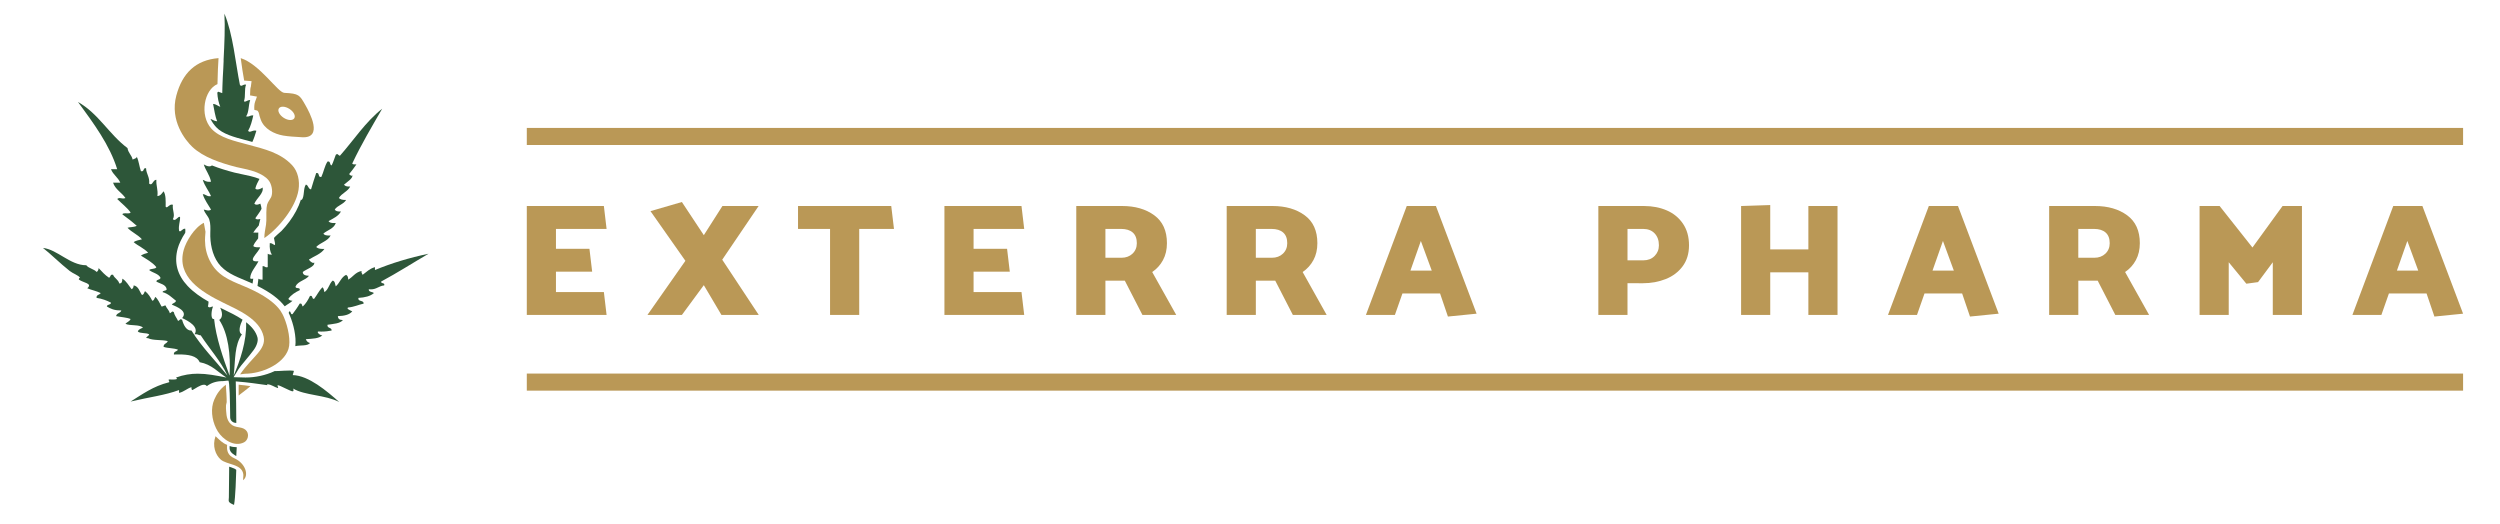 <?xml version="1.0" encoding="utf-8"?>
<!-- Generator: Adobe Illustrator 16.0.0, SVG Export Plug-In . SVG Version: 6.00 Build 0)  -->
<!DOCTYPE svg PUBLIC "-//W3C//DTD SVG 1.1//EN" "http://www.w3.org/Graphics/SVG/1.1/DTD/svg11.dtd">
<svg version="1.1" id="Layer_1" xmlns="http://www.w3.org/2000/svg" xmlns:xlink="http://www.w3.org/1999/xlink" x="0px" y="0px"
	 width="288.5px" height="60.5px" viewBox="0 0 288.5 60.5" enable-background="new 0 0 288.5 60.5" xml:space="preserve">
<g>
	<defs>
		<rect id="SVGID_1_" x="-68" y="-140.157" width="425.197" height="340.157"/>
	</defs>
	<clipPath id="SVGID_2_">
		<use xlink:href="#SVGID_1_"  overflow="visible"/>
	</clipPath>
	<path clip-path="url(#SVGID_2_)" fill="#2D5639" d="M26.412,57.396c-0.013,0.457-0.171,0.546,0.595,0.871
		c0.164-0.829,0.237-3.29,0.258-4.044c-0.153-0.174-0.423-0.206-0.818-0.369C26.437,54.279,26.425,56.936,26.412,57.396"/>
	<path clip-path="url(#SVGID_2_)" fill="#2D5639" d="M27.265,52.63c0.018-0.24,0.048-0.785,0.055-1.021
		c-0.335-0.023-0.552-0.029-0.818-0.139c-0.001,0.063-0.003,0.202-0.005,0.267C26.497,52.249,27.127,52.537,27.265,52.63"/>
	<path clip-path="url(#SVGID_2_)" fill="#2D5639" d="M25.076,10.692c0.033,0.62,0.152,1.16,0.345,1.631
		c-0.298-0.092-0.467-0.303-0.832-0.332c0.145,0.677,0.221,1.419,0.475,1.994c-0.016,0.002-0.033,0.003-0.05,0.003
		c-0.26,0-0.517-0.203-0.73-0.273c0.174,0.351,0.405,0.675,0.657,0.952c0.727,0.798,2.119,1.166,3.347,1.49
		c0.154,0.04,0.306,0.08,0.454,0.12l0.194,0.053c0.062,0.017,0.123,0.034,0.185,0.051c0.188-0.397,0.328-0.841,0.465-1.287
		c-0.063-0.024-0.124-0.033-0.183-0.033c-0.231,0-0.433,0.142-0.589,0.142c-0.07,0-0.131-0.028-0.18-0.109
		c0.289-0.507,0.455-1.128,0.595-1.773c-0.037-0.006-0.07-0.008-0.102-0.008c-0.238,0-0.328,0.138-0.567,0.138
		c-0.047,0-0.102-0.006-0.164-0.019c0.343-0.457,0.266-1.304,0.476-1.885c-0.016-0.002-0.032-0.003-0.049-0.003
		c-0.196,0-0.437,0.188-0.572,0.188c-0.044,0-0.077-0.02-0.093-0.074c0.2-0.515,0.021-1.384,0.238-1.883
		c-0.037-0.015-0.073-0.021-0.11-0.021c-0.175,0-0.332,0.147-0.455,0.147c-0.058,0-0.108-0.032-0.149-0.126
		c-0.484-2.396-0.804-5.899-1.785-8.201c0.089,1.58,0.001,3.469-0.092,5.277l0.001,0.202l-0.039,0.872
		c-0.039,0.768-0.079,1.247-0.097,1.992l-0.022,0.829l-0.47-0.163C25.148,10.622,25.113,10.658,25.076,10.692"/>
	<path clip-path="url(#SVGID_2_)" fill="#2D5639" d="M39.151,46.393c-1.443-1.269-3.519-3.054-5.369-3.108l0.139-0.487
		c-0.467-0.109-1.798,0.052-2.23,0.025c-0.024,0.011-0.048,0.022-0.072,0.035c-0.968,0.449-2.161,0.707-3.276,0.707
		c-0.067,0-0.135-0.001-0.201-0.004l-1.184-0.033l0.586-0.959c0.22-0.36,1.138-1.367,1.729-2.175
		c0.454-0.619,0.508-1.173,0.454-1.397c-0.174-0.719-0.679-1.309-1.326-1.812c0.086,2.182-0.703,4.428-1.433,6.166
		c0.211-1.933,0.079-3.512,0.952-4.765c-0.492-0.235-0.223-1.08,0.071-1.695c-0.693-0.465-1.491-0.852-2.209-1.199
		c-0.128-0.063-0.254-0.123-0.377-0.184c0.259,0.505,0.344,1.125-0.103,1.416c1.032,1.547,1.331,4.002,1.19,6.427
		c-0.734-1.996-1.576-4.413-1.785-6.537c-0.019,0.005-0.036,0.007-0.054,0.007c-0.384,0-0.249-1.073-0.065-1.448
		c-0.194,0.009-0.292,0.096-0.401,0.096c-0.056,0-0.116-0.023-0.194-0.096c0.036-0.137,0.066-0.343,0.076-0.563
		c-0.875-0.496-1.736-1.084-2.415-1.804c-1.204-1.277-1.589-2.736-1.145-4.335c0.14-0.501,0.442-1.166,0.865-1.801
		c0.018-0.141,0.025-0.292,0.002-0.472c-0.019-0.004-0.037-0.006-0.056-0.006c-0.232,0-0.416,0.305-0.555,0.305
		c-0.038,0-0.072-0.022-0.103-0.077c-0.086-0.634,0.127-0.99,0.119-1.552c-0.023-0.036-0.049-0.05-0.078-0.05
		c-0.147,0-0.373,0.363-0.588,0.363c-0.057,0-0.113-0.026-0.167-0.091c0.294-0.527-0.084-1.004,0-1.662
		c-0.044-0.014-0.084-0.02-0.123-0.02c-0.28,0-0.453,0.313-0.6,0.313c-0.038,0-0.074-0.02-0.11-0.072
		c0.006-0.671,0.034-1.361-0.238-1.773c-0.198,0.222-0.32,0.515-0.714,0.554c0.092-0.751-0.162-1.178-0.119-1.883
		c-0.348,0.005-0.418,0.52-0.657,0.52c-0.05,0-0.107-0.023-0.176-0.078c0.077-0.773-0.33-1.096-0.356-1.772
		c-0.03-0.006-0.057-0.009-0.079-0.009c-0.263,0-0.141,0.358-0.403,0.358c-0.032,0-0.069-0.005-0.114-0.017
		c-0.185-0.53-0.243-1.176-0.476-1.662c-0.033,0.227-0.318,0.221-0.476,0.332c-0.111-0.524-0.518-0.773-0.594-1.329
		c-2.116-1.576-3.342-3.981-5.712-5.32c1.816,2.484,3.66,4.964,4.522,7.758H12.81c0.236,0.63,0.81,0.944,1.071,1.551h-0.833
		c0.257,0.794,1,1.137,1.427,1.773c-0.096,0.042-0.182,0.055-0.261,0.055c-0.153,0-0.282-0.051-0.412-0.051
		c-0.089,0-0.179,0.024-0.278,0.107c0.514,0.518,1.11,0.96,1.546,1.551c-0.043,0.09-0.163,0.11-0.303,0.11
		c-0.109,0-0.23-0.012-0.339-0.012c-0.147,0-0.272,0.022-0.309,0.124c0.58,0.42,1.142,0.857,1.665,1.329
		c-0.411,0.185-0.824,0.122-1.07,0.222c0.481,0.512,1.202,0.801,1.666,1.33c-0.332,0.097-0.725,0.138-0.953,0.332
		c0.519,0.441,1.22,0.711,1.666,1.219c-0.316,0.075-0.606,0.175-0.833,0.332c0.638,0.404,1.326,0.761,1.785,1.331
		c-0.119,0.258-0.648,0.134-0.833,0.332c0.399,0.33,1.075,0.402,1.309,0.886c-0.012,0.285-0.464,0.158-0.476,0.444
		c0.431,0.264,1.09,0.313,1.19,0.886c-0.033,0.229-0.443,0.104-0.476,0.332c0.669,0.19,1.071,0.628,1.547,0.997
		c-0.038,0.261-0.368,0.249-0.476,0.444c0.611,0.263,1.878,0.779,1.19,1.552c0.745,0.35,1.981,1.014,1.427,1.883
		c0.063-0.013,0.117-0.019,0.164-0.019c0.229,0,0.317,0.13,0.55,0.13c1.018,1.563,2.272,2.908,3.094,4.653
		c-1.395-1.729-2.97-3.291-4.165-5.208c-0.02,0.002-0.039,0.004-0.059,0.004c-0.513,0-0.85-0.622-1.011-1.223
		c-0.069-0.063-0.117-0.086-0.157-0.086c-0.101,0-0.145,0.152-0.319,0.197c-0.142-0.35-0.402-0.586-0.476-0.997
		c-0.068-0.063-0.117-0.087-0.156-0.087c-0.102,0-0.146,0.153-0.32,0.197c-0.078-0.37-0.37-0.542-0.476-0.887
		c-0.017-0.002-0.033-0.003-0.049-0.003c-0.174,0-0.225,0.114-0.399,0.114c-0.009,0-0.018,0-0.028-0.001
		c-0.221-0.384-0.384-0.823-0.714-1.107c-0.119,0.147-0.112,0.412-0.357,0.442c-0.213-0.428-0.465-0.821-0.833-1.107
		c-0.119,0.147-0.112,0.412-0.356,0.443c-0.288-0.398-0.367-0.988-0.953-1.108c-0.016,0.206-0.078,0.37-0.237,0.443
		c-0.344-0.419-0.59-0.929-1.071-1.219c-0.013,0.274-0.022,0.555-0.331,0.555c-0.009,0-0.017,0-0.027-0.001
		c-0.111-0.449-0.552-0.593-0.713-0.997c-0.043-0.011-0.079-0.016-0.11-0.016c-0.246,0-0.162,0.308-0.366,0.348
		c-0.462-0.308-0.823-0.711-1.19-1.107c-0.017,0.206-0.078,0.369-0.238,0.443c-0.304-0.345-0.913-0.406-1.19-0.775H9.93
		c-1.843,0-3.327-1.827-4.974-1.996c0.754,0.562,1.991,1.796,3.093,2.661c0.391,0.306,0.958,0.468,1.19,0.774
		c-0.002-0.002-0.005-0.004-0.009-0.004c-0.043,0-0.189,0.163-0.11,0.226c0.471,0.367,1.625,0.423,0.952,0.998
		c0.492,0.207,1.085,0.318,1.547,0.554c-0.119,0.221-0.527,0.175-0.476,0.554c0.65,0.097,1.182,0.303,1.666,0.555
		c-0.012,0.284-0.465,0.158-0.476,0.442c0.402,0.241,0.841,0.448,1.502,0.448c0.053,0,0.108-0.001,0.164-0.004
		c-0.068,0.344-0.56,0.291-0.596,0.665c0.546,0.119,1.199,0.14,1.666,0.332c-0.098,0.277-0.417,0.351-0.595,0.555
		c0.548,0.265,1.622,0.041,2.023,0.441c-0.237,0.113-0.508,0.192-0.595,0.444c0.273,0.264,0.985,0.117,1.309,0.332
		c0.021,0.19-0.674,0.437-0.119,0.444c0.565,0.286,1.579,0.154,2.261,0.332c-0.074,0.301-0.497,0.275-0.476,0.665
		c0.479,0.182,1.21,0.129,1.666,0.332c-0.12,0.222-0.526,0.175-0.476,0.554c0.183-0.005,0.363-0.008,0.541-0.008
		c1.131,0,2.109,0.143,2.434,0.895c1.392,0.254,2.1,1.146,3.093,1.773c-1.226-0.246-2.273-0.446-3.31-0.446
		c-0.818,0-1.63,0.123-2.52,0.446c0.278,0.195-0.016,0.229-0.341,0.229c-0.167,0-0.342-0.009-0.451-0.009c-0.015,0-0.029,0-0.041,0
		c-0.047,0.191,0.177,0.285,0,0.333c-1.785,0.442-3.046,1.374-4.403,2.216c2.187-0.521,3.95-0.718,5.593-1.329v0.332
		c0.573-0.131,0.894-0.497,1.427-0.665c0.019,0.13-0.02,0.315,0.12,0.333c0.295-0.14,0.902-0.613,1.329-0.613
		c0.133,0,0.248,0.047,0.331,0.163c0.491-0.379,1.108-0.58,1.811-0.58c0.011,0,0.022,0,0.033,0.001
		c0.21,0.002,0.418-0.065,0.63-0.059c0.156,0.005,0.204,2.368,0.218,4.212c-0.017,0.343,0.266,0.672,0.708,0.672
		c-0.01-1.544-0.021-2.934-0.063-4.794c1.632,0.127,2.441,0.281,3.668,0.44c-0.057-0.015-0.1-0.088,0.021-0.107
		c0.495,0.056,0.756,0.329,1.189,0.443c0.047-0.191-0.176-0.284,0-0.333c0.24,0.025,1.45,0.704,1.679,0.704
		c0.103,0,0.145-0.083,0.07-0.322C35.142,45.644,37.53,45.553,39.151,46.393"/>
	<path clip-path="url(#SVGID_2_)" fill="#2D5639" d="M43.983,32.491c1.885-1.015,3.647-2.145,5.473-3.212
		c-2.23,0.47-4.297,1.094-6.187,1.882V30.83c-0.616,0.164-0.981,0.563-1.427,0.887c-0.038-0.151-0.17-0.212-0.119-0.444
		c-0.727,0.136-0.992,0.701-1.547,0.997c0.017-0.275-0.062-0.459-0.238-0.553c-0.576,0.275-0.731,0.943-1.19,1.329
		c-0.092-0.246-0.069-0.602-0.357-0.665c-0.41,0.355-0.473,1.037-0.952,1.33c-0.066-0.198-0.061-0.46-0.238-0.555
		c-0.383,0.383-0.618,0.902-0.952,1.33c-0.01,0.001-0.021,0.001-0.03,0.001c-0.242,0-0.11-0.347-0.352-0.347
		c-0.026,0-0.057,0.004-0.094,0.013c-0.219,0.461-0.475,0.889-0.832,1.22c-0.114-0.093-0.055-0.345-0.267-0.345
		c-0.025,0-0.056,0.003-0.09,0.012c-0.249,0.434-0.539,0.828-0.833,1.22c-0.013,0.001-0.025,0.002-0.035,0.002
		c-0.228,0-0.108-0.323-0.322-0.335c-0.027,0.061-0.054,0.12-0.081,0.18c0.018,0.039,0.037,0.078,0.055,0.118
		c0.021,0.047,0.042,0.095,0.065,0.146c0.438,1.025,0.782,2.483,0.648,3.576c0.544-0.14,1.409,0.02,1.692-0.363
		c-0.247-0.066-0.405-0.215-0.476-0.443c0.737-0.053,1.52-0.063,1.904-0.443c-0.007,0-0.013,0.001-0.02,0.001
		c-0.27,0-0.668-0.378-0.456-0.444c0.124,0.008,0.245,0.011,0.361,0.011c0.439,0,0.826-0.048,1.186-0.122
		c0.025-0.392-0.559-0.218-0.476-0.665c0.675-0.11,1.452-0.125,1.785-0.553c-0.03,0.002-0.058,0.003-0.086,0.003
		c-0.329,0-0.489-0.159-0.509-0.447c0.729-0.021,1.345-0.15,1.666-0.554c-0.171-0.072-0.755-0.317-0.476-0.443
		c0.692-0.057,1.169-0.314,1.785-0.443c0.043-0.446-0.689-0.172-0.595-0.664c0.747-0.043,1.376-0.196,1.784-0.555
		c-0.17-0.174-0.62-0.088-0.595-0.442c0.085,0.01,0.163,0.014,0.236,0.014c0.68,0,0.929-0.402,1.549-0.458
		C44.445,32.578,43.948,32.783,43.983,32.491"/>
	<path clip-path="url(#SVGID_2_)" fill="#2D5639" d="M23.398,22.408c0.215,0.686,0.622,1.194,0.952,1.773
		c-0.084,0.083-0.185,0.111-0.292,0.111c-0.177,0-0.371-0.077-0.541-0.111c0.104,0.425,0.494,0.741,0.633,1.153
		c0.156,0.457,0.135,1.027,0.12,1.501c-0.039,1.179,0.198,2.534,0.921,3.533c0.739,1.021,1.946,1.511,3.113,1.994l0.113,0.048
		c0.249,0.103,0.486,0.208,0.717,0.313c0.005-0.008,0.01-0.015,0.015-0.023c0.01-0.063,0.019-0.125,0.028-0.187
		c0.018-0.121,0.035-0.237,0.048-0.354c-0.066,0.009-0.133,0.018-0.191,0.018c-0.099,0-0.171-0.026-0.162-0.126
		c0.056-0.7,0.654-1.28,0.953-1.901c-1.478,0.134-0.007-0.979,0.202-1.603c-0.257-0.033-0.592,0.049-0.798-0.153
		c0.09-0.304,0.351-0.593,0.564-0.883l-0.001-0.031c-0.002-0.176,0.005-0.409,0.018-0.643c-0.051,0.008-0.105,0.01-0.164,0.01
		c-0.106,0-0.22-0.007-0.327-0.007c-0.03,0-0.061,0.001-0.09,0.002c0.189-0.304,0.423-0.566,0.647-0.838
		c0.006-0.049,0.011-0.089,0.016-0.115l0.002-0.011l0.003-0.011c0.032-0.145,0.067-0.286,0.103-0.426
		c0.014-0.057,0.028-0.114,0.043-0.17c-0.099,0.023-0.199,0.042-0.291,0.042c-0.123,0-0.229-0.033-0.286-0.132
		c0.236-0.363,0.515-0.684,0.717-1.078c-0.008-0.087-0.02-0.173-0.042-0.259c-0.036-0.145-0.067-0.254-0.093-0.341
		c-0.147,0.056-0.289,0.117-0.427,0.117c-0.093,0-0.184-0.027-0.274-0.102c0.24-0.628,1.134-1.232,0.952-1.884
		c-0.079,0.085-0.367,0.23-0.59,0.23c-0.105,0-0.196-0.032-0.243-0.119c0.107-0.416,0.296-0.754,0.479-1.099
		c-0.63-0.256-1.461-0.424-2.053-0.546l-0.008-0.001c-0.312-0.064-0.606-0.124-0.843-0.186c-0.842-0.221-1.729-0.482-2.579-0.822
		c-0.09,0.077-0.195,0.108-0.305,0.108c-0.233,0-0.482-0.137-0.64-0.224c0.217,0.721,0.69,1.205,0.833,1.994
		c-0.073,0.01-0.141,0.015-0.203,0.015c-0.334,0-0.529-0.13-0.749-0.236c0.22,0.719,0.673,1.22,0.952,1.884
		c-0.065,0.012-0.123,0.017-0.175,0.017C23.832,22.646,23.737,22.413,23.398,22.408"/>
	<path clip-path="url(#SVGID_2_)" fill="#2D5639" d="M34.729,23.034c-0.287,0.903-0.752,1.752-1.325,2.526
		c-0.283,0.383-0.593,0.748-0.924,1.096c-0.067,0.07-0.876,0.741-0.862,0.825c0.063,0.364,0.167,0.678,0.111,0.8
		c-0.218-0.046-0.293-0.223-0.559-0.223c-0.012,0-0.024,0-0.037,0.001c-0.042,0.557,0.032,1.004,0.238,1.329
		c-0.02,0.001-0.04,0.001-0.06,0.001c-0.179,0-0.32-0.034-0.415-0.111v1.551c-0.054,0.015-0.098,0.02-0.135,0.02
		c-0.18,0-0.214-0.136-0.394-0.136c-0.02,0-0.042,0.002-0.067,0.006v1.552c-0.02,0.001-0.04,0.001-0.06,0.001
		c-0.178,0-0.32-0.034-0.416-0.112c-0.028,0.287-0.079,0.554-0.109,0.84c1.463,0.729,2.497,1.504,3.14,2.349
		c0.296-0.227,0.702-0.422,0.896-0.641c-0.222-0.014-0.397-0.072-0.476-0.221c0.313-0.448,0.78-0.751,1.309-0.997
		c0.115-0.402-0.535-0.093-0.476-0.443c0.282-0.624,1.16-0.692,1.547-1.22c-0.376-0.02-0.71-0.077-0.714-0.442
		c0.401-0.331,1.464-0.629,1.309-1.108c-0.018,0.046-0.053,0.064-0.098,0.064c-0.163,0-0.456-0.254-0.497-0.396
		c0.615-0.388,1.382-0.634,1.784-1.219c-0.053,0.002-0.106,0.003-0.156,0.003c-0.346,0-0.63-0.057-0.796-0.225
		c0.479-0.514,1.345-0.668,1.666-1.33c-0.069,0.004-0.137,0.006-0.202,0.006c-0.292,0-0.537-0.043-0.631-0.227
		c0.475-0.408,1.216-0.567,1.428-1.219c-0.068,0.003-0.137,0.005-0.202,0.005c-0.292,0-0.537-0.042-0.63-0.226
		c0.539-0.31,1.142-0.562,1.427-1.109c-0.05,0.003-0.097,0.005-0.143,0.005c-0.272,0-0.477-0.061-0.571-0.227
		c0.313-0.483,1.021-0.6,1.309-1.107c-0.028,0.001-0.055,0.001-0.082,0.001c-0.33,0-0.591-0.065-0.751-0.223
		c0.316-0.556,1.028-0.742,1.309-1.33c-0.05,0.004-0.098,0.005-0.143,0.005c-0.271,0-0.477-0.061-0.571-0.227
		c0.335-0.281,1.091-0.753,0.952-1.108c0.011,0.067-0.015,0.093-0.057,0.093c-0.1,0-0.291-0.142-0.3-0.203
		c0.297-0.352,0.568-0.727,0.833-1.109c-0.033-0.003-0.069-0.004-0.106-0.004c-0.034,0-0.067,0.001-0.101,0.001
		c-0.128,0-0.245-0.011-0.269-0.107c1.039-2.209,2.26-4.249,3.451-6.317c-1.933,1.525-3.266,3.607-4.879,5.43
		c-0.174-0.045-0.218-0.197-0.32-0.197c-0.039,0-0.088,0.024-0.156,0.087c-0.166,0.398-0.281,0.845-0.476,1.218
		c-0.258-0.032-0.1-0.452-0.392-0.452c-0.025,0-0.052,0.003-0.084,0.009c-0.336,0.499-0.445,1.21-0.713,1.773
		c-0.031,0.006-0.059,0.009-0.083,0.009c-0.309,0-0.122-0.461-0.43-0.461c-0.024,0-0.051,0.003-0.083,0.009
		c-0.209,0.617-0.407,1.245-0.594,1.883c-0.343-0.049-0.282-0.476-0.595-0.554c-0.323,0.438-0.137,1.351-0.476,1.774
		C34.787,23.063,34.756,23.049,34.729,23.034"/>
	<path clip-path="url(#SVGID_2_)" fill="#BA9856" d="M22.188,16.943c1.282,1.218,3.271,1.86,5.047,2.327
		c0.219,0.058,0.506,0.116,0.81,0.178c1.272,0.26,2.747,0.739,3.164,1.72c0.264,0.621,0.229,1.317,0.06,1.617
		c-0.287,0.508-0.459,0.616-0.508,1.193c-0.064,0.764,0.025,1.328-0.062,1.944c-0.073,0.523-0.2,1.002-0.193,1.547
		c1.597-1.073,3.625-3.506,3.944-5.554c0.166-1.069-0.08-2.145-0.733-2.845c-1.343-1.44-3.174-1.859-4.982-2.351l-0.193-0.052
		c-1.42-0.386-3.178-0.757-4.145-1.819c-1.404-1.542-0.837-4.508,0.699-5.144c0.021-1.421,0.078-2.147,0.122-2.998
		c-2.631,0.217-4.173,1.724-4.868,4.314C19.569,13.933,21.399,16.193,22.188,16.943"/>
	<path clip-path="url(#SVGID_2_)" fill="#BA9856" d="M28.268,43.129c1.881,0,4.431-1.056,5.019-2.852
		c0.291-0.886-0.035-2.53-0.518-3.661c-0.019-0.046-0.039-0.09-0.059-0.134c-0.039-0.086-0.079-0.17-0.12-0.249
		c-0.083-0.157-0.168-0.299-0.253-0.417c-0.918-1.272-2.747-2.192-4.21-2.801c-1.697-0.705-3.073-1.246-3.913-2.92
		c-0.379-0.754-0.549-1.521-0.558-2.351c-0.001-0.116,0.012-0.545,0.057-0.996l-0.159-0.87l-0.009-0.048l-0.022-0.12
		c-1.121,0.569-2.053,2.16-2.322,3.126c-0.858,3.086,1.988,4.833,4.536,6.082c1.773,0.869,4.243,1.9,4.687,3.93
		c0.327,1.493-1.354,2.346-2.718,4.354C27.766,43.205,28.208,43.129,28.268,43.129"/>
	<polyline clip-path="url(#SVGID_2_)" fill="#FAAF40" points="24.229,25.752 24.228,25.753 24.229,25.753 24.229,25.752 	"/>
	<path clip-path="url(#SVGID_2_)" fill="#BA9856" d="M24.938,49.428c0.06,0.121,0.125,0.239,0.194,0.351
		c0.572,0.928,1.902,1.85,3.031,1.266c0.44-0.228,0.598-0.868,0.317-1.278c-0.384-0.561-1.13-0.365-1.632-0.675
		c-0.609-0.376-0.714-1.007-0.753-1.673c-0.023-0.383-0.019-0.202-0.013-0.657c0-0.042,0.077-0.314,0.078-0.357
		c0.006-0.521-0.065-1.456-0.1-2.004c-0.708,0.525-1.067,1.105-1.33,1.704C24.283,47.125,24.44,48.418,24.938,49.428"/>
	<path clip-path="url(#SVGID_2_)" fill="#BA9856" d="M35.235,12.117c-0.663-1.153-0.718-1.317-2.425-1.401
		c-0.748-0.036-2.821-3.302-5.031-4.01c0.095,0.799,0.31,2.114,0.398,2.592c0.035-0.004,0.855,0.067,0.855,0.067l-0.084,0.642
		c-0.07,0.16-0.077,0.479-0.083,0.761c-0.001,0.082-0.003,0.164-0.006,0.246c0.043,0.002,0.086,0.007,0.128,0.015l0.666,0.122
		c0,0-0.216,0.594-0.217,0.598c-0.097,0.267-0.109,0.653-0.083,0.934c0.282,0.081,0.37-0.003,0.498,0.305
		c0.049,0.12,0.059,0.252,0.094,0.377c0.04,0.146,0.091,0.292,0.144,0.439c0.392,1.073,1.542,1.658,2.598,1.84
		c0.622,0.108,1.329,0.141,2.157,0.192C37.339,15.989,35.746,13.004,35.235,12.117 M33.958,13.654
		c-0.183,0.284-0.729,0.257-1.219-0.059C32.25,13.279,32,12.792,32.184,12.51c0.182-0.284,0.728-0.258,1.218,0.059
		C33.892,12.884,34.141,13.371,33.958,13.654"/>
	<path clip-path="url(#SVGID_2_)" fill="#BA9856" d="M25.473,53.032c0.703,0.619,2.446,0.489,2.604,1.697
		c0.025,0.193-0.033,0.521-0.028,0.687c0.726-0.529,0.287-1.963-1.017-2.537c-0.702-0.31-0.901-0.828-0.819-1.542
		c-0.556-0.2-0.921-0.612-1.34-1C24.467,51.471,24.881,52.512,25.473,53.032"/>
	<path clip-path="url(#SVGID_2_)" fill="#BA9856" d="M27.542,44.392l1.363,0.166c0,0-0.509,0.445-0.905,0.726
		c-0.394,0.28-0.458,0.369-0.458,0.369V44.392z"/>
	<polygon clip-path="url(#SVGID_2_)" fill="#BA9856" points="69.687,33.702 70,36.345 60.793,36.345 60.793,23.774 69.687,23.774 
		70,26.417 64.158,26.417 64.158,28.71 68.022,28.71 68.336,31.354 64.158,31.354 64.158,33.702 	"/>
	<polygon clip-path="url(#SVGID_2_)" fill="#BA9856" points="81.221,32.906 78.689,36.346 74.714,36.346 79.095,30.098 
		75.065,24.365 78.689,23.312 81.221,27.139 83.366,23.774 87.544,23.774 83.346,29.968 87.562,36.346 83.255,36.346 	"/>
	<polygon clip-path="url(#SVGID_2_)" fill="#BA9856" points="92.092,23.774 102.85,23.774 103.166,26.418 99.154,26.418 
		99.154,36.345 95.788,36.345 95.788,26.418 92.092,26.418 	"/>
	<polygon clip-path="url(#SVGID_2_)" fill="#BA9856" points="117.88,33.702 118.193,36.345 108.987,36.345 108.987,23.774 
		117.88,23.774 118.193,26.417 112.351,26.417 112.351,28.71 116.216,28.71 116.53,31.354 112.351,31.354 112.351,33.702 	"/>
	<path clip-path="url(#SVGID_2_)" fill="#BA9856" d="M124.202,36.346V23.773h5.286c1.505,0,2.743,0.359,3.716,1.073
		c0.974,0.715,1.461,1.788,1.461,3.217c0,0.739-0.15,1.39-0.453,1.95c-0.302,0.561-0.717,1.02-1.247,1.378l2.773,4.954h-3.901
		l-2.034-3.957h-2.238v3.957H124.202z M131.19,28.063c0-0.542-0.158-0.953-0.471-1.229c-0.315-0.277-0.761-0.417-1.341-0.417h-1.813
		v3.328h1.85c0.517,0,0.943-0.157,1.275-0.471C131.023,28.959,131.19,28.557,131.19,28.063"/>
	<path clip-path="url(#SVGID_2_)" fill="#BA9856" d="M141.56,36.346V23.773h5.287c1.505,0,2.742,0.359,3.716,1.073
		c0.974,0.715,1.461,1.788,1.461,3.217c0,0.739-0.15,1.39-0.453,1.95c-0.302,0.561-0.717,1.02-1.247,1.378l2.773,4.954h-3.901
		l-2.034-3.957h-2.238v3.957H141.56z M148.548,28.063c0-0.542-0.157-0.953-0.471-1.229c-0.314-0.277-0.761-0.417-1.341-0.417h-1.813
		v3.328h1.851c0.517,0,0.942-0.157,1.274-0.471C148.381,28.959,148.548,28.557,148.548,28.063"/>
	<path clip-path="url(#SVGID_2_)" fill="#BA9856" d="M157.626,36.345l4.713-12.571h3.366l4.695,12.424l-3.31,0.332l-0.905-2.662
		h-4.344l-0.87,2.477H157.626z M162.765,31.224h2.458l-1.256-3.418L162.765,31.224z"/>
	<path clip-path="url(#SVGID_2_)" fill="#BA9856" d="M187.813,32.686v3.659h-3.364V23.774h5.286c0.962,0,1.834,0.17,2.616,0.509
		c0.782,0.338,1.405,0.85,1.867,1.534c0.462,0.684,0.694,1.513,0.694,2.487c0,0.961-0.247,1.771-0.739,2.431
		c-0.494,0.659-1.144,1.149-1.951,1.468c-0.807,0.322-1.685,0.482-2.635,0.482H187.813z M191.438,28.304
		c0-0.567-0.164-1.023-0.49-1.369c-0.327-0.345-0.769-0.518-1.321-0.518h-1.813v3.624h1.849c0.517,0,0.943-0.167,1.275-0.499
		C191.27,29.209,191.438,28.796,191.438,28.304"/>
	<polygon clip-path="url(#SVGID_2_)" fill="#BA9856" points="212.05,23.774 212.05,36.345 208.686,36.345 208.686,31.427 
		204.285,31.427 204.285,36.345 200.922,36.345 200.922,23.774 204.285,23.663 204.285,28.784 208.686,28.784 208.686,23.774 	"/>
	<path clip-path="url(#SVGID_2_)" fill="#BA9856" d="M217.874,36.345l4.713-12.571h3.365l4.695,12.424l-3.31,0.332l-0.906-2.662
		h-4.343l-0.869,2.477H217.874z M223.013,31.224h2.458l-1.256-3.418L223.013,31.224z"/>
	<path clip-path="url(#SVGID_2_)" fill="#BA9856" d="M236.472,36.346V23.773h5.286c1.505,0,2.742,0.359,3.717,1.073
		c0.973,0.715,1.461,1.788,1.461,3.217c0,0.739-0.151,1.39-0.454,1.95c-0.302,0.561-0.717,1.02-1.247,1.378l2.773,4.954h-3.901
		l-2.034-3.957h-2.236v3.957H236.472z M243.46,28.063c0-0.542-0.158-0.953-0.472-1.229c-0.313-0.277-0.761-0.417-1.341-0.417h-1.812
		v3.328h1.849c0.517,0,0.943-0.157,1.275-0.471C243.293,28.959,243.46,28.557,243.46,28.063"/>
	<polygon clip-path="url(#SVGID_2_)" fill="#BA9856" points="262.28,30.263 260.578,32.556 259.229,32.74 257.195,30.263 
		257.195,36.346 253.831,36.346 253.831,23.773 256.143,23.773 259.932,28.563 263.407,23.773 265.645,23.773 265.645,36.346 
		262.28,36.346 	"/>
	<path clip-path="url(#SVGID_2_)" fill="#BA9856" d="M271.467,36.345l4.713-12.571h3.366l4.694,12.424l-3.309,0.332l-0.906-2.662
		h-4.344l-0.869,2.477H271.467z M276.605,31.224h2.458l-1.256-3.418L276.605,31.224z"/>
	
		<line clip-path="url(#SVGID_2_)" fill="none" stroke="#BA9856" stroke-width="1.971" stroke-miterlimit="10" x1="60.793" y1="15.748" x2="284.24" y2="15.748"/>
	
		<line clip-path="url(#SVGID_2_)" fill="none" stroke="#BA9856" stroke-width="1.971" stroke-miterlimit="10" x1="60.793" y1="44.095" x2="284.24" y2="44.095"/>
</g>
</svg>
